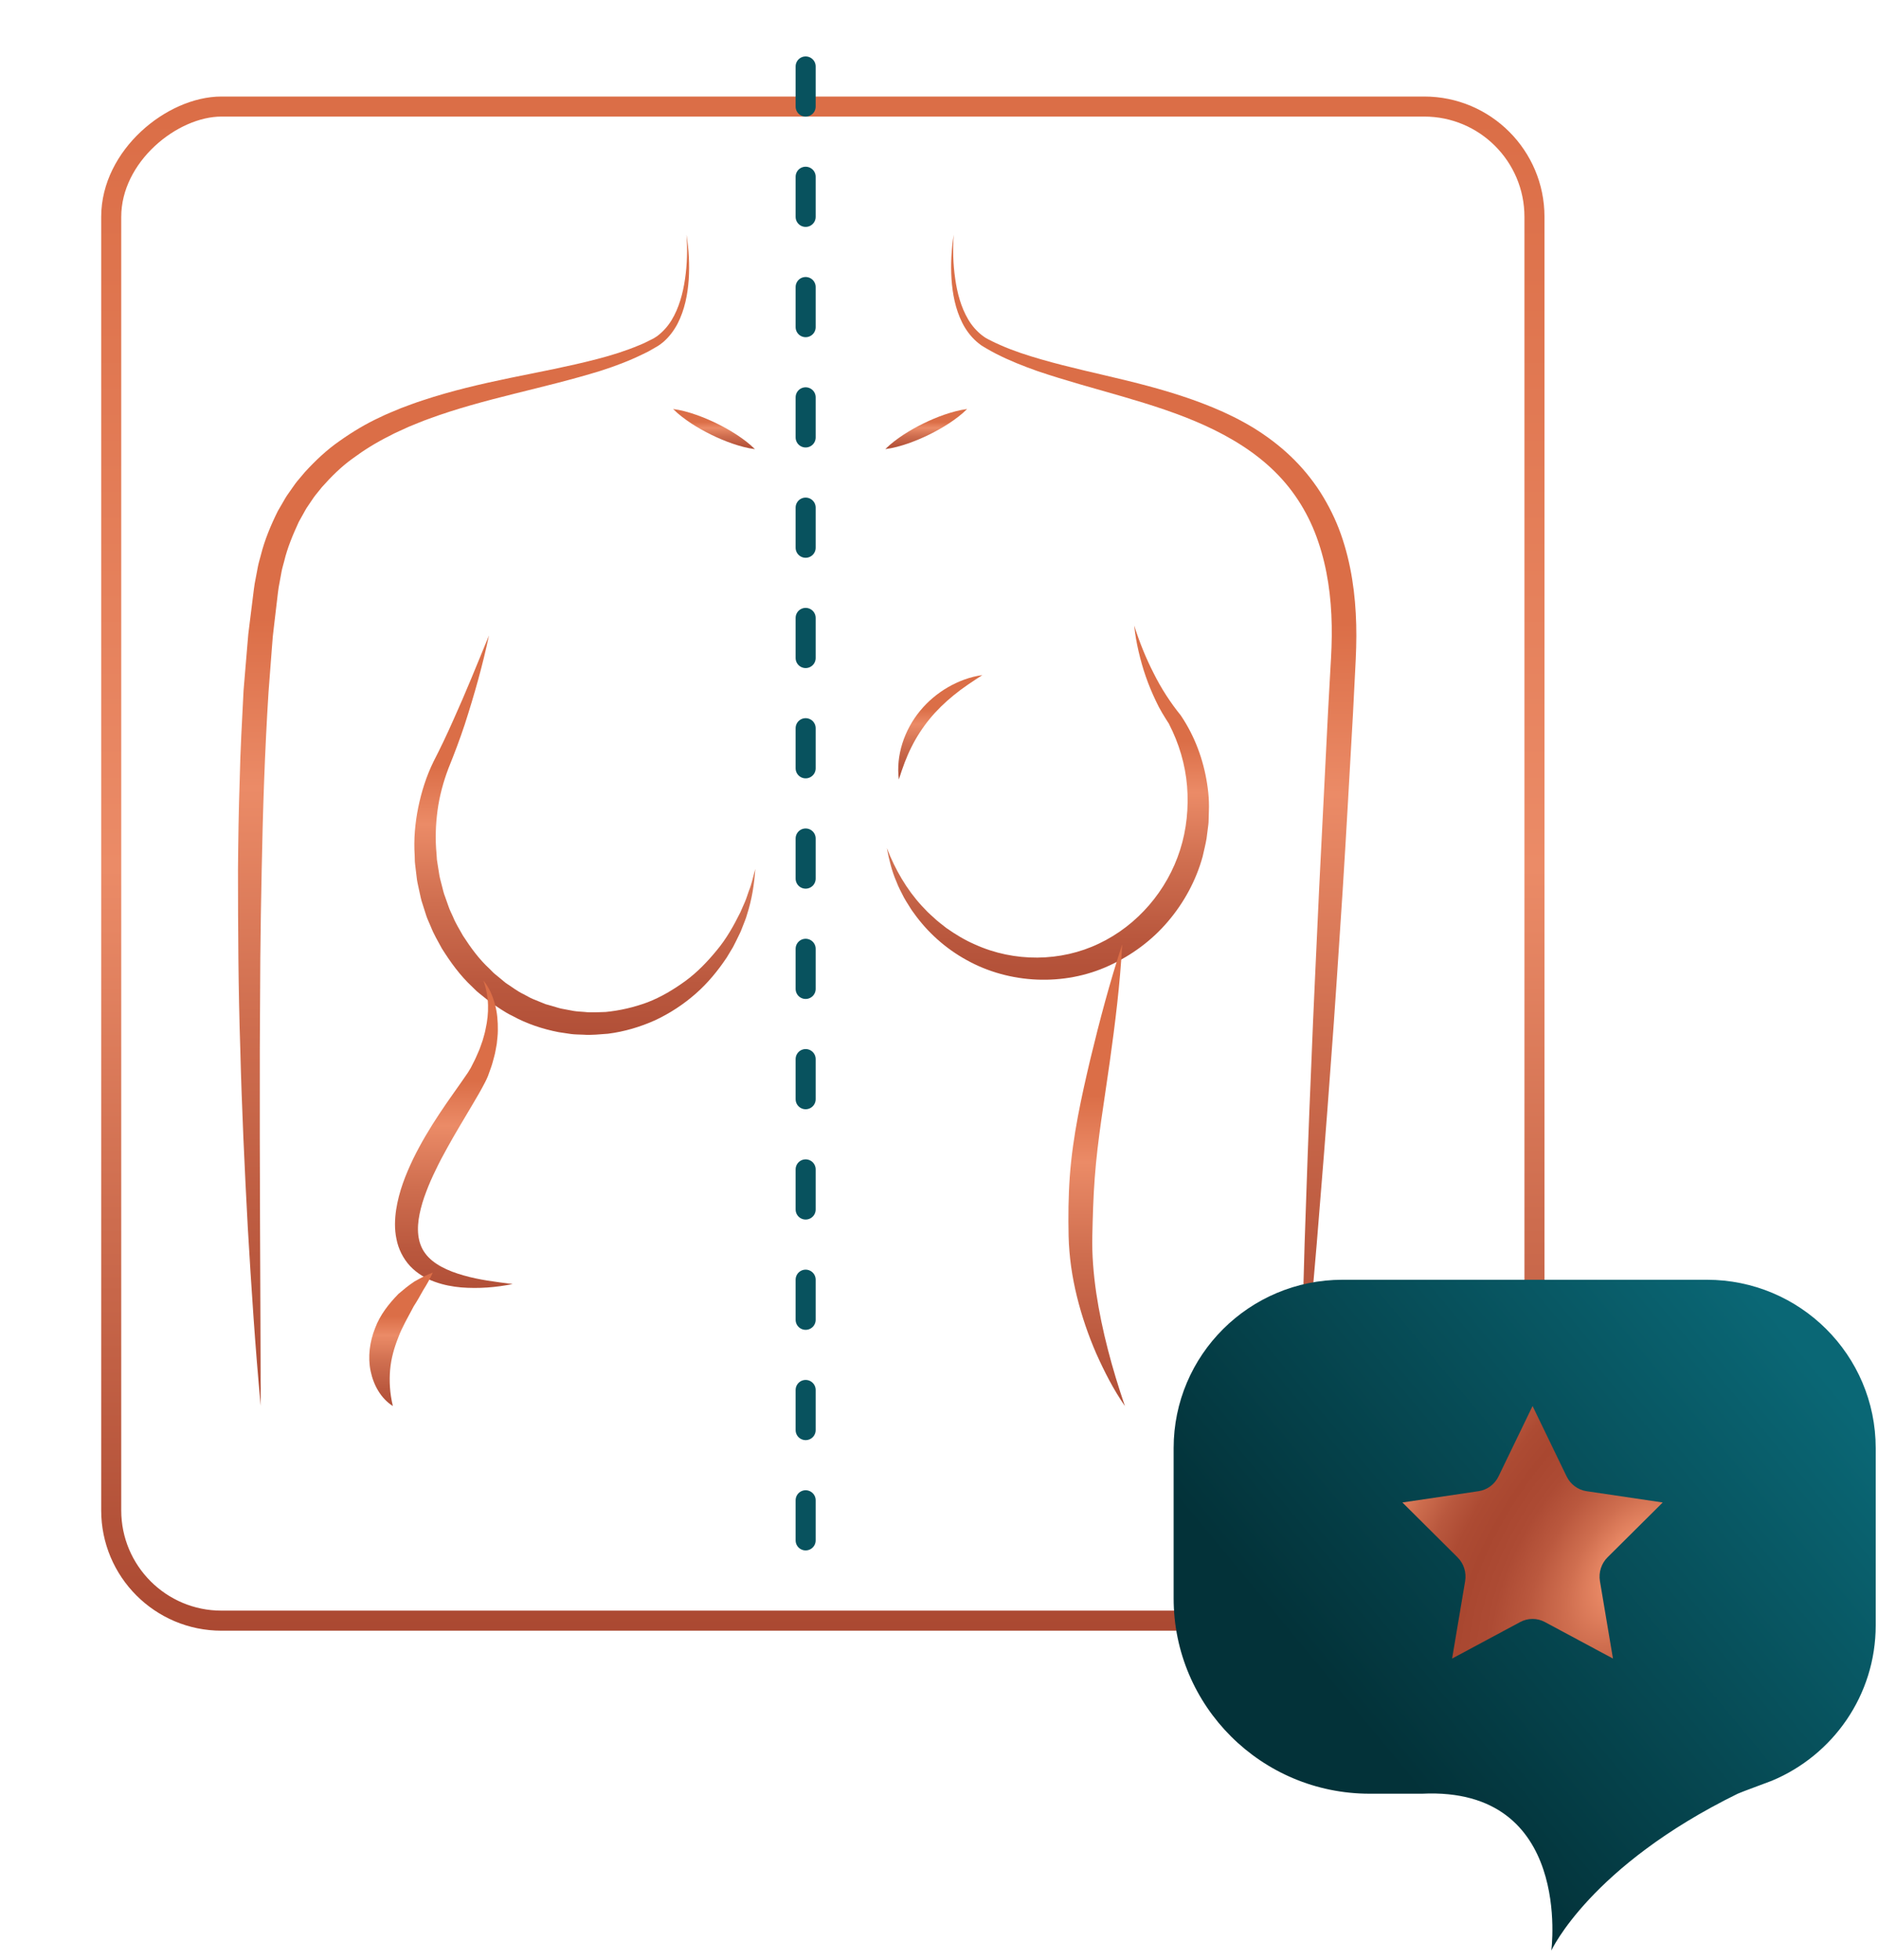 <svg width="162" height="169" viewBox="0 0 162 169" fill="none" xmlns="http://www.w3.org/2000/svg">
<g filter="url(#filter0_d)">
<rect x="131.501" y="4.864" width="132.282" height="124.501" rx="10.375" transform="rotate(90 131.501 4.864)" fill="white"/>
<rect x="130.637" y="5.729" width="130.553" height="122.772" rx="9.511" transform="rotate(90 130.637 5.729)" stroke="url(#paint0_linear)" stroke-width="1.729"/>
</g>
<g clip-path="url(#clip0)">
<path d="M82.273 20.236C82.176 21.503 82.216 22.781 82.396 24.026C82.572 25.268 82.9 26.503 83.523 27.55C83.829 28.072 84.229 28.529 84.686 28.893C84.798 28.99 84.92 29.055 85.035 29.141C85.165 29.217 85.305 29.282 85.439 29.354C85.712 29.491 85.993 29.627 86.281 29.75C87.419 30.254 88.615 30.642 89.821 30.988C92.237 31.686 94.722 32.208 97.206 32.816C99.691 33.425 102.179 34.127 104.599 35.124C105.809 35.621 106.994 36.204 108.128 36.891C109.259 37.59 110.335 38.392 111.311 39.321C112.287 40.246 113.158 41.294 113.889 42.431C114.613 43.572 115.218 44.789 115.665 46.052C116.561 48.586 116.925 51.246 116.99 53.867C117.026 55.173 116.972 56.505 116.903 57.758L116.709 61.57C116.417 66.649 116.143 71.731 115.819 76.807C115.481 81.882 115.164 86.961 114.775 92.036C114.411 97.112 113.997 102.183 113.583 107.255L112.924 114.861L112.593 118.662C112.481 119.929 112.359 121.196 112.29 122.467C112.229 119.922 112.287 117.374 112.337 114.829C112.388 112.284 112.471 109.739 112.539 107.198C112.708 102.111 112.888 97.025 113.108 91.943C113.302 86.86 113.562 81.778 113.788 76.699L114.555 61.458L114.764 57.65C114.844 56.365 114.901 55.155 114.876 53.917C114.833 51.459 114.501 49.014 113.724 46.736C112.964 44.458 111.7 42.373 109.99 40.689C108.283 38.997 106.176 37.708 103.926 36.682C99.399 34.631 94.369 33.652 89.5 31.999C88.287 31.571 87.081 31.096 85.921 30.502C85.629 30.354 85.349 30.196 85.064 30.03C84.924 29.944 84.78 29.865 84.639 29.771C84.502 29.663 84.351 29.562 84.229 29.444C83.714 28.987 83.307 28.429 83.008 27.835C82.41 26.64 82.169 25.34 82.079 24.062C82 22.777 82.068 21.492 82.273 20.236Z" fill="url(#paint1_linear)"/>
<path d="M59.217 20.236C59.422 21.507 59.491 22.803 59.411 24.098C59.318 25.391 59.066 26.704 58.45 27.907C58.137 28.501 57.719 29.062 57.19 29.512C57.053 29.616 56.909 29.739 56.765 29.825L56.333 30.074L55.897 30.322L55.454 30.538C54.273 31.117 53.045 31.578 51.806 31.974C46.837 33.511 41.745 34.361 37.01 36.106C36.416 36.315 35.84 36.564 35.26 36.798L34.41 37.186C34.126 37.312 33.845 37.449 33.575 37.597C32.462 38.148 31.414 38.799 30.431 39.526C29.434 40.239 28.573 41.099 27.774 41.999L27.205 42.701C27.018 42.938 26.863 43.198 26.69 43.442L26.438 43.817C26.355 43.943 26.29 44.08 26.215 44.209L25.775 44.997C25.271 46.092 24.796 47.211 24.512 48.399C24.439 48.694 24.342 48.986 24.288 49.285L24.123 50.188C23.993 50.778 23.946 51.426 23.863 52.053L23.64 53.942L23.532 54.889L23.456 55.843L23.165 59.658C22.841 64.759 22.671 69.881 22.574 75.007C22.517 77.57 22.481 80.136 22.455 82.699L22.412 90.398C22.387 100.664 22.466 110.938 22.491 121.225C22.009 116.103 21.678 110.97 21.375 105.837C21.098 100.7 20.857 95.564 20.727 90.42C20.554 85.287 20.532 80.14 20.529 74.989C20.55 72.412 20.587 69.838 20.677 67.261C20.73 64.683 20.882 62.106 21.011 59.525L21.335 55.656L21.418 54.687L21.537 53.719L21.778 51.783C21.868 51.135 21.915 50.501 22.063 49.832L22.25 48.842C22.315 48.511 22.419 48.19 22.502 47.863C22.83 46.552 23.359 45.289 23.964 44.069L24.479 43.183C24.566 43.036 24.645 42.885 24.742 42.744L25.037 42.323C25.239 42.046 25.422 41.758 25.635 41.495L26.29 40.718C27.209 39.713 28.202 38.774 29.315 38.007C30.413 37.23 31.569 36.535 32.776 35.98C33.074 35.833 33.377 35.696 33.683 35.57L34.598 35.189C35.217 34.962 35.829 34.721 36.456 34.523C38.947 33.695 41.483 33.108 44.007 32.586C46.531 32.068 49.052 31.6 51.511 30.959C52.739 30.642 53.949 30.264 55.108 29.779L55.544 29.595L55.958 29.39L56.376 29.181C56.513 29.109 56.617 29.023 56.739 28.943C57.208 28.583 57.611 28.126 57.931 27.608C58.569 26.557 58.907 25.311 59.091 24.059C59.275 22.806 59.314 21.517 59.217 20.236Z" fill="url(#paint2_linear)"/>
<path d="M76.501 73.121C77.218 74.978 78.212 76.691 79.515 78.106L80.012 78.628C80.178 78.801 80.369 78.948 80.541 79.114C80.88 79.449 81.272 79.722 81.64 80.021C82.418 80.564 83.224 81.058 84.085 81.428C87.491 82.98 91.51 82.94 94.805 81.356C98.114 79.791 100.685 76.789 101.798 73.279C102.359 71.526 102.547 69.644 102.399 67.786C102.248 65.925 101.704 64.093 100.832 62.408L100.872 62.466C100.451 61.811 100.037 61.159 99.716 60.457C99.385 59.766 99.09 59.061 98.841 58.341C98.589 57.625 98.388 56.894 98.215 56.16C98.045 55.425 97.912 54.684 97.84 53.935C98.287 55.364 98.848 56.743 99.518 58.053C100.174 59.37 100.973 60.598 101.873 61.706V61.71L101.909 61.764C103.061 63.492 103.807 65.497 104.127 67.574C104.207 68.092 104.268 68.618 104.282 69.143C104.304 69.669 104.264 70.194 104.257 70.723C104.261 70.99 104.21 71.249 104.181 71.512L104.08 72.3C103.994 72.822 103.854 73.333 103.742 73.855C103.18 75.903 102.14 77.822 100.757 79.445C99.378 81.076 97.617 82.375 95.676 83.261C91.78 85.064 87.066 84.826 83.4 82.789C81.561 81.785 79.98 80.359 78.799 78.686C78.64 78.484 78.51 78.261 78.374 78.045C78.24 77.825 78.096 77.617 77.978 77.39C77.747 76.936 77.502 76.49 77.326 76.015C76.919 75.082 76.685 74.096 76.501 73.121Z" fill="url(#paint3_linear)"/>
<path d="M65.155 74.928C65.065 76.252 64.852 77.584 64.435 78.869C64.348 79.197 64.208 79.507 64.089 79.823L63.902 80.298C63.837 80.457 63.754 80.604 63.682 80.759C63.531 81.061 63.387 81.375 63.225 81.673L62.695 82.552C61.936 83.689 61.057 84.766 60.009 85.683C58.965 86.598 57.787 87.375 56.513 87.969C55.231 88.545 53.862 88.952 52.451 89.132C51.745 89.178 51.036 89.269 50.326 89.215C49.973 89.197 49.613 89.204 49.26 89.157L48.202 88.999C46.805 88.729 45.429 88.271 44.183 87.584C43.535 87.281 42.966 86.85 42.365 86.468L41.533 85.802C41.396 85.691 41.256 85.583 41.122 85.464L40.741 85.093C39.696 84.125 38.861 82.966 38.112 81.774C37.777 81.151 37.413 80.547 37.158 79.888C37.025 79.561 36.862 79.247 36.758 78.913L36.438 77.908C36.319 77.577 36.261 77.228 36.182 76.886C36.114 76.54 36.023 76.202 35.969 75.857L35.843 74.813C35.825 74.64 35.797 74.467 35.786 74.291L35.772 73.765C35.678 72.372 35.804 70.972 36.081 69.608C36.362 68.247 36.783 66.915 37.395 65.67C38.008 64.478 38.559 63.316 39.095 62.106C40.183 59.705 41.169 57.251 42.181 54.792C41.627 57.395 40.903 59.95 40.082 62.488C39.664 63.748 39.181 65.022 38.688 66.239C38.238 67.419 37.907 68.647 37.741 69.892C37.575 71.138 37.536 72.401 37.658 73.646L37.687 74.114C37.705 74.269 37.734 74.424 37.759 74.579L37.907 75.504C37.964 75.81 38.058 76.109 38.13 76.411C38.209 76.71 38.27 77.016 38.389 77.304L38.699 78.182C38.796 78.477 38.947 78.751 39.07 79.035C39.3 79.611 39.635 80.133 39.934 80.673C40.6 81.706 41.331 82.714 42.239 83.545L42.563 83.873C42.674 83.977 42.797 84.071 42.916 84.168L43.625 84.755C44.14 85.082 44.623 85.471 45.177 85.73C45.451 85.867 45.71 86.036 45.991 86.148L46.841 86.493L47.053 86.58L47.273 86.641L47.712 86.767C48.007 86.842 48.292 86.961 48.598 87.001L49.498 87.17C49.801 87.22 50.107 87.224 50.413 87.253C51.025 87.328 51.637 87.267 52.253 87.256C53.477 87.134 54.683 86.857 55.85 86.425C57.013 85.978 58.093 85.331 59.112 84.593C60.135 83.848 61.021 82.926 61.831 81.936C62.656 80.95 63.293 79.82 63.869 78.653L64.262 77.757C64.395 77.458 64.478 77.142 64.593 76.832C64.852 76.216 64.964 75.569 65.155 74.928Z" fill="url(#paint4_linear)"/>
<path d="M77.538 67.21C77.268 65.141 78.006 62.945 79.364 61.296C80.041 60.468 80.876 59.774 81.791 59.245C82.709 58.719 83.707 58.348 84.74 58.211C83.865 58.773 83.033 59.32 82.27 59.946C81.506 60.566 80.811 61.239 80.199 61.984C79.587 62.729 79.061 63.539 78.626 64.41C78.183 65.284 77.848 66.217 77.538 67.21Z" fill="url(#paint5_linear)"/>
<path d="M96.803 81.428C96.619 84.848 96.198 88.228 95.726 91.59C95.255 94.956 94.675 98.274 94.434 101.572C94.308 103.224 94.264 104.894 94.225 106.582C94.189 108.202 94.326 109.836 94.563 111.474C95.053 114.75 95.935 118.004 97.037 121.236C96.058 119.825 95.276 118.291 94.57 116.718C93.883 115.138 93.317 113.497 92.9 111.801C92.482 110.11 92.223 108.357 92.18 106.582C92.144 104.872 92.158 103.148 92.284 101.417C92.543 97.936 93.285 94.581 94.066 91.277C94.866 87.965 95.737 84.683 96.803 81.428Z" fill="url(#paint6_linear)"/>
<path d="M83.426 35.268C82.936 35.758 82.4 36.15 81.849 36.514C81.294 36.873 80.725 37.194 80.135 37.482C79.548 37.77 78.943 38.025 78.32 38.241C77.697 38.454 77.056 38.637 76.368 38.724C76.858 38.234 77.394 37.842 77.945 37.478C78.5 37.118 79.069 36.798 79.659 36.51C80.246 36.222 80.851 35.966 81.474 35.75C82.101 35.542 82.738 35.355 83.426 35.268Z" fill="url(#paint7_linear)"/>
<path d="M58.065 35.268C58.752 35.355 59.39 35.538 60.016 35.754C60.639 35.97 61.244 36.225 61.831 36.514C62.418 36.801 62.991 37.122 63.545 37.482C64.096 37.845 64.633 38.238 65.122 38.727C64.435 38.641 63.797 38.457 63.171 38.245C62.548 38.029 61.943 37.773 61.356 37.485C60.769 37.197 60.196 36.877 59.642 36.517C59.091 36.15 58.554 35.758 58.065 35.268Z" fill="url(#paint8_linear)"/>
<path d="M44.226 110.715C42.782 111.006 41.302 111.125 39.783 111.006C39.027 110.938 38.26 110.797 37.5 110.52C36.744 110.25 35.995 109.815 35.383 109.174C34.778 108.526 34.356 107.677 34.198 106.823C34.018 105.967 34.054 105.121 34.169 104.322C34.414 102.72 34.99 101.284 35.642 99.919C36.308 98.562 37.075 97.281 37.889 96.054C38.695 94.826 39.585 93.635 40.355 92.494C40.449 92.35 40.528 92.216 40.604 92.087L40.838 91.626C41.004 91.32 41.13 91.003 41.27 90.69C41.418 90.377 41.504 90.046 41.63 89.722C41.717 89.394 41.832 89.063 41.889 88.725C42.192 87.382 42.206 85.935 41.702 84.557C42.181 85.122 42.483 85.835 42.689 86.565C42.894 87.299 42.955 88.073 42.944 88.844C42.948 89.233 42.887 89.61 42.854 89.996C42.779 90.37 42.732 90.759 42.624 91.126C42.53 91.5 42.426 91.871 42.289 92.231L42.095 92.774C42.015 92.972 41.922 93.163 41.835 93.332C41.483 94.023 41.108 94.646 40.737 95.276L39.632 97.137C39.268 97.756 38.908 98.368 38.569 98.991C38.224 99.61 37.892 100.233 37.593 100.863C37.284 101.489 37.003 102.122 36.765 102.76C36.52 103.393 36.326 104.037 36.196 104.667C35.934 105.938 35.998 107.162 36.682 108.073C37.363 109.005 38.648 109.595 39.984 109.969C41.324 110.358 42.768 110.531 44.226 110.715Z" fill="url(#paint9_linear)"/>
<path d="M33.888 121.232C32.866 120.592 32.221 119.436 31.969 118.216C31.713 116.981 31.897 115.675 32.351 114.534C32.783 113.364 33.55 112.41 34.367 111.568C34.817 111.186 35.264 110.812 35.75 110.495C36.261 110.203 36.776 109.934 37.331 109.732C37.086 110.286 36.801 110.772 36.51 111.237C36.24 111.719 35.98 112.187 35.692 112.626C35.21 113.555 34.688 114.415 34.356 115.322C34 116.218 33.741 117.122 33.654 118.09C33.571 119.062 33.614 120.088 33.888 121.232Z" fill="url(#paint10_linear)"/>
</g>
<line x1="69.496" y1="5.729" x2="69.496" y2="136.282" stroke="#08525E" stroke-width="1.729" stroke-linecap="round" stroke-linejoin="round" stroke-dasharray="3.46 6.05"/>
<path d="M115.813 110.345H147.23C155.278 110.345 161.802 116.844 161.802 124.863V140.143C161.802 146.179 158.104 151.351 152.845 153.542C152.588 153.648 150.148 154.538 149.9 154.661C137.161 160.903 133.82 168.185 133.82 168.185C133.82 168.185 135.699 154.037 122.667 154.661H118.152C108.813 154.661 101.24 147.117 101.24 137.813V124.863C101.24 116.844 107.765 110.345 115.813 110.345Z" fill="url(#paint11_linear)"/>
<path d="M132.203 121.232L129.265 127.302C128.933 127.989 128.288 128.466 127.544 128.576L120.974 129.549L125.728 134.275C126.268 134.81 126.512 135.581 126.385 136.335L125.262 143.007L131.137 139.857C131.803 139.501 132.596 139.501 133.262 139.857L139.137 143.007L138.014 136.335C137.887 135.579 138.134 134.81 138.671 134.275L143.43 129.549L136.86 128.576C136.115 128.466 135.473 127.989 135.139 127.302L132.203 121.232Z" fill="url(#paint12_radial)"/>
<defs>
<filter id="filter0_d" x="0.948" y="0.542" width="140.064" height="147.845" filterUnits="userSpaceOnUse" color-interpolation-filters="sRGB">
<feFlood flood-opacity="0" result="BackgroundImageFix"/>
<feColorMatrix in="SourceAlpha" type="matrix" values="0 0 0 0 0 0 0 0 0 0 0 0 0 0 0 0 0 0 127 0"/>
<feMorphology radius="2.594" operator="erode" in="SourceAlpha" result="effect1_dropShadow"/>
<feOffset dx="1.729" dy="3.458"/>
<feGaussianBlur stdDeviation="5.188"/>
<feColorMatrix type="matrix" values="0 0 0 0 0 0 0 0 0 0 0 0 0 0 0 0 0 0 0.2 0"/>
<feBlend mode="normal" in2="BackgroundImageFix" result="effect1_dropShadow"/>
<feBlend mode="normal" in="SourceGraphic" in2="effect1_dropShadow" result="shape"/>
</filter>
<linearGradient id="paint0_linear" x1="131.501" y1="67.112" x2="263.788" y2="67.112" gradientUnits="userSpaceOnUse">
<stop stop-color="#DB6E47"/>
<stop offset="0.49" stop-color="#EB8B67"/>
<stop offset="1" stop-color="#A94730"/>
</linearGradient>
<linearGradient id="paint1_linear" x1="82.047" y1="53.658" x2="82.047" y2="246.324" gradientUnits="userSpaceOnUse">
<stop stop-color="#DB6E47"/>
<stop offset="0.077" stop-color="#EB8B67"/>
<stop offset="0.183" stop-color="#CF6E4F"/>
<stop offset="0.29" stop-color="#BA583E"/>
<stop offset="0.393" stop-color="#AD4B34"/>
<stop offset="0.489" stop-color="#A94730"/>
<stop offset="0.578" stop-color="#AD4B33"/>
<stop offset="0.669" stop-color="#B9583E"/>
<stop offset="0.763" stop-color="#CD6D4E"/>
<stop offset="0.857" stop-color="#EA8A66"/>
<stop offset="0.862" stop-color="#EB8B67"/>
<stop offset="1" stop-color="#DB6E47"/>
</linearGradient>
<linearGradient id="paint2_linear" x1="20.529" y1="53.252" x2="20.529" y2="243.577" gradientUnits="userSpaceOnUse">
<stop stop-color="#DB6E47"/>
<stop offset="0.077" stop-color="#EB8B67"/>
<stop offset="0.183" stop-color="#CF6E4F"/>
<stop offset="0.29" stop-color="#BA583E"/>
<stop offset="0.393" stop-color="#AD4B34"/>
<stop offset="0.489" stop-color="#A94730"/>
<stop offset="0.578" stop-color="#AD4B33"/>
<stop offset="0.669" stop-color="#B9583E"/>
<stop offset="0.763" stop-color="#CD6D4E"/>
<stop offset="0.857" stop-color="#EA8A66"/>
<stop offset="0.862" stop-color="#EB8B67"/>
<stop offset="1" stop-color="#DB6E47"/>
</linearGradient>
<linearGradient id="paint3_linear" x1="76.501" y1="63.92" x2="76.501" y2="121.481" gradientUnits="userSpaceOnUse">
<stop stop-color="#DB6E47"/>
<stop offset="0.077" stop-color="#EB8B67"/>
<stop offset="0.183" stop-color="#CF6E4F"/>
<stop offset="0.29" stop-color="#BA583E"/>
<stop offset="0.393" stop-color="#AD4B34"/>
<stop offset="0.489" stop-color="#A94730"/>
<stop offset="0.578" stop-color="#AD4B33"/>
<stop offset="0.669" stop-color="#B9583E"/>
<stop offset="0.763" stop-color="#CD6D4E"/>
<stop offset="0.857" stop-color="#EA8A66"/>
<stop offset="0.862" stop-color="#EB8B67"/>
<stop offset="1" stop-color="#DB6E47"/>
</linearGradient>
<linearGradient id="paint4_linear" x1="35.741" y1="66.051" x2="35.741" y2="130.956" gradientUnits="userSpaceOnUse">
<stop stop-color="#DB6E47"/>
<stop offset="0.077" stop-color="#EB8B67"/>
<stop offset="0.183" stop-color="#CF6E4F"/>
<stop offset="0.29" stop-color="#BA583E"/>
<stop offset="0.393" stop-color="#AD4B34"/>
<stop offset="0.489" stop-color="#A94730"/>
<stop offset="0.578" stop-color="#AD4B33"/>
<stop offset="0.669" stop-color="#B9583E"/>
<stop offset="0.763" stop-color="#CD6D4E"/>
<stop offset="0.857" stop-color="#EA8A66"/>
<stop offset="0.862" stop-color="#EB8B67"/>
<stop offset="1" stop-color="#DB6E47"/>
</linearGradient>
<linearGradient id="paint5_linear" x1="77.483" y1="61.153" x2="77.483" y2="78.113" gradientUnits="userSpaceOnUse">
<stop stop-color="#DB6E47"/>
<stop offset="0.077" stop-color="#EB8B67"/>
<stop offset="0.183" stop-color="#CF6E4F"/>
<stop offset="0.29" stop-color="#BA583E"/>
<stop offset="0.393" stop-color="#AD4B34"/>
<stop offset="0.489" stop-color="#A94730"/>
<stop offset="0.578" stop-color="#AD4B33"/>
<stop offset="0.669" stop-color="#B9583E"/>
<stop offset="0.763" stop-color="#CD6D4E"/>
<stop offset="0.857" stop-color="#EA8A66"/>
<stop offset="0.862" stop-color="#EB8B67"/>
<stop offset="1" stop-color="#DB6E47"/>
</linearGradient>
<linearGradient id="paint6_linear" x1="92.162" y1="94.442" x2="92.162" y2="169.464" gradientUnits="userSpaceOnUse">
<stop stop-color="#DB6E47"/>
<stop offset="0.077" stop-color="#EB8B67"/>
<stop offset="0.183" stop-color="#CF6E4F"/>
<stop offset="0.29" stop-color="#BA583E"/>
<stop offset="0.393" stop-color="#AD4B34"/>
<stop offset="0.489" stop-color="#A94730"/>
<stop offset="0.578" stop-color="#AD4B33"/>
<stop offset="0.669" stop-color="#B9583E"/>
<stop offset="0.763" stop-color="#CD6D4E"/>
<stop offset="0.857" stop-color="#EA8A66"/>
<stop offset="0.862" stop-color="#EB8B67"/>
<stop offset="1" stop-color="#DB6E47"/>
</linearGradient>
<linearGradient id="paint7_linear" x1="76.368" y1="36.398" x2="76.368" y2="42.91" gradientUnits="userSpaceOnUse">
<stop stop-color="#DB6E47"/>
<stop offset="0.077" stop-color="#EB8B67"/>
<stop offset="0.183" stop-color="#CF6E4F"/>
<stop offset="0.29" stop-color="#BA583E"/>
<stop offset="0.393" stop-color="#AD4B34"/>
<stop offset="0.489" stop-color="#A94730"/>
<stop offset="0.578" stop-color="#AD4B33"/>
<stop offset="0.669" stop-color="#B9583E"/>
<stop offset="0.763" stop-color="#CD6D4E"/>
<stop offset="0.857" stop-color="#EA8A66"/>
<stop offset="0.862" stop-color="#EB8B67"/>
<stop offset="1" stop-color="#DB6E47"/>
</linearGradient>
<linearGradient id="paint8_linear" x1="58.065" y1="36.399" x2="58.065" y2="42.918" gradientUnits="userSpaceOnUse">
<stop stop-color="#DB6E47"/>
<stop offset="0.077" stop-color="#EB8B67"/>
<stop offset="0.183" stop-color="#CF6E4F"/>
<stop offset="0.29" stop-color="#BA583E"/>
<stop offset="0.393" stop-color="#AD4B34"/>
<stop offset="0.489" stop-color="#A94730"/>
<stop offset="0.578" stop-color="#AD4B33"/>
<stop offset="0.669" stop-color="#B9583E"/>
<stop offset="0.763" stop-color="#CD6D4E"/>
<stop offset="0.857" stop-color="#EA8A66"/>
<stop offset="0.862" stop-color="#EB8B67"/>
<stop offset="1" stop-color="#DB6E47"/>
</linearGradient>
<linearGradient id="paint9_linear" x1="34.073" y1="93.219" x2="34.073" y2="143.152" gradientUnits="userSpaceOnUse">
<stop stop-color="#DB6E47"/>
<stop offset="0.077" stop-color="#EB8B67"/>
<stop offset="0.183" stop-color="#CF6E4F"/>
<stop offset="0.29" stop-color="#BA583E"/>
<stop offset="0.393" stop-color="#AD4B34"/>
<stop offset="0.489" stop-color="#A94730"/>
<stop offset="0.578" stop-color="#AD4B33"/>
<stop offset="0.669" stop-color="#B9583E"/>
<stop offset="0.763" stop-color="#CD6D4E"/>
<stop offset="0.857" stop-color="#EA8A66"/>
<stop offset="0.862" stop-color="#EB8B67"/>
<stop offset="1" stop-color="#DB6E47"/>
</linearGradient>
<linearGradient id="paint10_linear" x1="31.853" y1="113.492" x2="31.853" y2="135.166" gradientUnits="userSpaceOnUse">
<stop stop-color="#DB6E47"/>
<stop offset="0.077" stop-color="#EB8B67"/>
<stop offset="0.183" stop-color="#CF6E4F"/>
<stop offset="0.29" stop-color="#BA583E"/>
<stop offset="0.393" stop-color="#AD4B34"/>
<stop offset="0.489" stop-color="#A94730"/>
<stop offset="0.578" stop-color="#AD4B33"/>
<stop offset="0.669" stop-color="#B9583E"/>
<stop offset="0.763" stop-color="#CD6D4E"/>
<stop offset="0.857" stop-color="#EA8A66"/>
<stop offset="0.862" stop-color="#EB8B67"/>
<stop offset="1" stop-color="#DB6E47"/>
</linearGradient>
<linearGradient id="paint11_linear" x1="150.575" y1="110.345" x2="112.128" y2="142.327" gradientUnits="userSpaceOnUse">
<stop stop-color="#0A6775"/>
<stop offset="1" stop-color="#033239"/>
</linearGradient>
<radialGradient id="paint12_radial" cx="0" cy="0" r="1" gradientUnits="userSpaceOnUse" gradientTransform="translate(140.863 135.03) rotate(-145.249) scale(24.205 42.794)">
<stop stop-color="#DB6E47"/>
<stop offset="0.077" stop-color="#EB8B67"/>
<stop offset="0.183" stop-color="#CF6E4F"/>
<stop offset="0.29" stop-color="#BA583E"/>
<stop offset="0.393" stop-color="#AD4B34"/>
<stop offset="0.489" stop-color="#A94730"/>
<stop offset="0.578" stop-color="#AD4B33"/>
<stop offset="0.669" stop-color="#B9583E"/>
<stop offset="0.763" stop-color="#CD6D4E"/>
<stop offset="0.857" stop-color="#EA8A66"/>
<stop offset="0.862" stop-color="#EB8B67"/>
<stop offset="1" stop-color="#DB6E47"/>
</radialGradient>
<clipPath id="clip0">
<rect width="96.468" height="102.227" fill="white" transform="translate(20.529 20.236)"/>
</clipPath>
</defs>
</svg>
